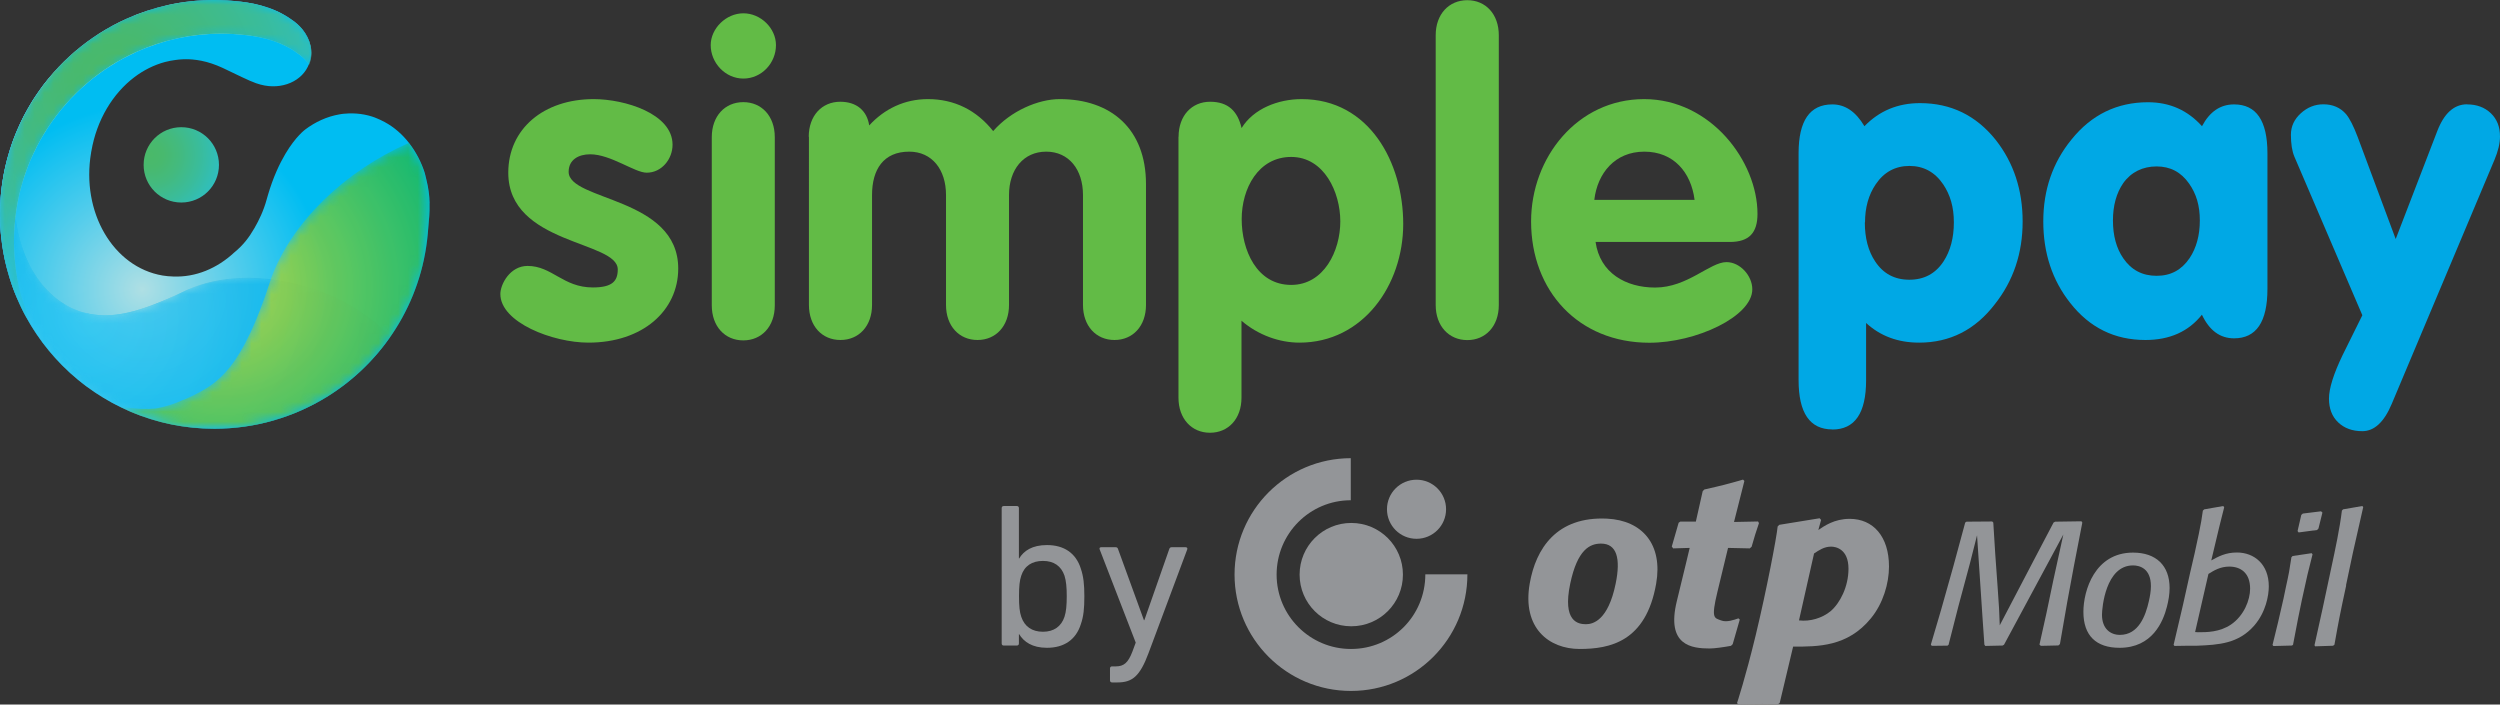 <?xml version="1.0" encoding="UTF-8"?>
<svg id="Layer_2" data-name="Layer 2" xmlns="http://www.w3.org/2000/svg" xmlns:xlink="http://www.w3.org/1999/xlink" viewBox="0 0 255.52 72.01">
  <rect x="0" y="0" width="255.52" height="72.01" fill="#333333" stroke="none"/>
  <defs>
    <style>
      .cls-1 {
        opacity: .7;
      }

      .cls-1, .cls-2, .cls-3, .cls-4, .cls-5, .cls-6 {
        fill: none;
      }

      .cls-2 {
        opacity: .85;
      }

      .cls-3 {
        opacity: .95;
      }

      .cls-7 {
        fill: #00a8e5;
      }

      .cls-8, .cls-9 {
        fill: #939598;
      }

      .cls-10 {
        fill: #62bb46;
      }

      .cls-11 {
        fill: url(#Linear_Gradient_1-13);
      }

      .cls-12 {
        fill: url(#Linear_Gradient_1-12);
      }

      .cls-13 {
        fill: url(#Linear_Gradient_1-10);
      }

      .cls-14 {
        fill: url(#Linear_Gradient_1-11);
      }

      .cls-4 {
        mask: url(#mask-2);
      }

      .cls-5 {
        mask: url(#mask-1);
      }

      .cls-15 {
        fill: url(#radial-gradient-10);
      }

      .cls-16 {
        fill: url(#radial-gradient-11);
      }

      .cls-17 {
        fill: url(#radial-gradient-16);
      }

      .cls-18 {
        fill: url(#radial-gradient-15);
      }

      .cls-19 {
        fill: url(#radial-gradient-12);
      }

      .cls-20 {
        fill: url(#radial-gradient-14);
      }

      .cls-21 {
        fill: url(#radial-gradient-13);
      }

      .cls-6 {
        mask: url(#mask);
      }

      .cls-22 {
        fill: url(#radial-gradient-6);
      }

      .cls-23 {
        fill: url(#radial-gradient-5);
      }

      .cls-24 {
        fill: url(#radial-gradient-3);
      }

      .cls-25 {
        fill: url(#radial-gradient-4);
      }

      .cls-26 {
        fill: url(#radial-gradient-9);
      }

      .cls-27 {
        fill: url(#radial-gradient-8);
      }

      .cls-28 {
        fill: url(#radial-gradient-7);
      }

      .cls-29 {
        fill: url(#radial-gradient-2);
      }

      .cls-30 {
        fill: url(#Linear_Gradient_1);
      }

      .cls-31 {
        fill: url(#radial-gradient);
      }

      .cls-9 {
        fill-rule: evenodd;
      }

      .cls-32 {
        fill: url(#Linear_Gradient_1-6);
      }

      .cls-33 {
        fill: url(#Linear_Gradient_1-4);
      }

      .cls-34 {
        fill: url(#Linear_Gradient_1-7);
      }

      .cls-35 {
        fill: url(#Linear_Gradient_1-2);
      }

      .cls-36 {
        fill: url(#Linear_Gradient_1-3);
      }

      .cls-37 {
        fill: url(#Linear_Gradient_1-9);
      }

      .cls-38 {
        fill: url(#Linear_Gradient_1-5);
      }

      .cls-39 {
        fill: url(#Linear_Gradient_1-8);
      }
    </style>
    <radialGradient id="radial-gradient" cx="257.57" cy="966.62" fx="257.57" fy="966.62" r="22.07" gradientTransform="translate(-139.18 -564.12) scale(.6)" gradientUnits="userSpaceOnUse">
      <stop offset="0" stop-color="#4ab969"/>
      <stop offset=".1" stop-color="#48b96e"/>
      <stop offset=".23" stop-color="#43ba7f"/>
      <stop offset=".38" stop-color="#3abc9a"/>
      <stop offset=".55" stop-color="#2fbfc0"/>
      <stop offset=".72" stop-color="#20c3f1"/>
      <stop offset=".73" stop-color="#20c4f4"/>
    </radialGradient>
    <radialGradient id="radial-gradient-2" cx="256.19" cy="989.48" fx="256.19" fy="989.48" r="31.35" gradientTransform="translate(-139.18 -564.12) scale(.6)" gradientUnits="userSpaceOnUse">
      <stop offset="0" stop-color="#afdfe4"/>
      <stop offset=".5" stop-color="#55cdeb"/>
      <stop offset="1" stop-color="#00bdf2"/>
    </radialGradient>
    <radialGradient id="radial-gradient-3" cx="-791.85" cy="777.06" fx="-791.85" fy="777.06" r="24.11" gradientTransform="translate(233.64 -616.52) rotate(-35.13) scale(.68 .5)" gradientUnits="userSpaceOnUse">
      <stop offset="0" stop-color="#4bb967"/>
      <stop offset=".15" stop-color="#4ab96c"/>
      <stop offset=".34" stop-color="#47b97d"/>
      <stop offset=".56" stop-color="#43b998"/>
      <stop offset=".79" stop-color="#3db9be"/>
      <stop offset="1" stop-color="#37bae6"/>
    </radialGradient>
    <linearGradient id="Linear_Gradient_1" data-name="Linear Gradient 1" x1="14.95" y1="41.57" x2="-5.7" y2="40.67" gradientUnits="userSpaceOnUse">
      <stop offset="0" stop-color="#fff"/>
      <stop offset="1" stop-color="#000"/>
    </linearGradient>
    <linearGradient id="Linear_Gradient_1-2" data-name="Linear Gradient 1" x1="15.47" y1="29.69" x2="-5.18" y2="28.79" xlink:href="#Linear_Gradient_1"/>
    <linearGradient id="Linear_Gradient_1-3" data-name="Linear Gradient 1" x1="15.47" y1="29.69" x2="-5.18" y2="28.79" xlink:href="#Linear_Gradient_1"/>
    <linearGradient id="Linear_Gradient_1-4" data-name="Linear Gradient 1" x1="15.36" y1="32.03" x2="-5.26" y2="31.13" xlink:href="#Linear_Gradient_1"/>
    <linearGradient id="Linear_Gradient_1-5" data-name="Linear Gradient 1" x1="15.43" y1="30.65" x2="-5.22" y2="29.75" xlink:href="#Linear_Gradient_1"/>
    <linearGradient id="Linear_Gradient_1-6" data-name="Linear Gradient 1" x1="15.41" y1="31.17" x2="-5.25" y2="30.28" xlink:href="#Linear_Gradient_1"/>
    <linearGradient id="Linear_Gradient_1-7" data-name="Linear Gradient 1" x1="15.41" y1="31.17" x2="-5.25" y2="30.28" xlink:href="#Linear_Gradient_1"/>
    <linearGradient id="Linear_Gradient_1-8" data-name="Linear Gradient 1" x1="15.36" y1="32.16" x2="-5.29" y2="31.27" xlink:href="#Linear_Gradient_1"/>
    <linearGradient id="Linear_Gradient_1-9" data-name="Linear Gradient 1" x1="16.06" y1="16.13" x2="-4.59" y2="15.23" xlink:href="#Linear_Gradient_1"/>
    <linearGradient id="Linear_Gradient_1-10" data-name="Linear Gradient 1" x1="15.66" y1="25.26" x2="-4.99" y2="24.36" xlink:href="#Linear_Gradient_1"/>
    <mask id="mask" x="0" y="6.55" width="39.9" height="37.26" maskUnits="userSpaceOnUse">
      <g>
        <path class="cls-30" d="m19.27,43.66c-3.77-.59-7.42-2.07-10.55-4.26,3.01,2.27,6.62,3.78,10.55,4.26Z"/>
        <path class="cls-35" d="m5.72,30.62c.57.41,1.17.72,1.79.96-1.99-.9-3.55-2.55-4.58-4.67.33.78.77,1.51,1.35,2.17.42.57.9,1.09,1.44,1.54Z"/>
        <path class="cls-36" d="m5.72,30.62c.57.41,1.17.72,1.79.96-1.99-.9-3.55-2.55-4.58-4.67.33.78.77,1.51,1.35,2.17.42.57.9,1.09,1.44,1.54Z"/>
        <path class="cls-33" d="m7.51,31.57c.21.09.41.2.64.26-.22-.08-.43-.17-.64-.26Z"/>
        <path class="cls-38" d="m18.62,29.88c6.29-2.95,15.89-1.07,21.28,4.53-5.38-5.6-15.09-7.7-21.28-4.53Z"/>
        <path class="cls-32" d="m18.62,29.88c-5.35,2.51-7.82,2.73-10.48,1.95,2.19.78,4.19,1.27,10.48-1.95Z"/>
        <path class="cls-34" d="m18.62,29.88c-5.35,2.51-7.82,2.73-10.48,1.95,2.19.78,4.19,1.27,10.48-1.95Z"/>
        <path class="cls-39" d="m18.62,29.88c-6.29,3.22-8.28,2.73-10.48,1.95-.22-.06-.43-.17-.64-.26-.62-.23-1.21-.55-1.79-.96-.54-.45-1.02-.97-1.44-1.54-.58-.66-1.02-1.39-1.35-2.17-.94-1.93-1.45-4.25-1.46-6.74-.71,1.53-1.16,3.02-1.31,4.42.74,6.04,3.93,11.32,8.55,14.81,3.13,2.19,6.78,3.67,10.55,4.26.87.1,1.75.16,2.64.16,4.2,0,8.13-1.19,11.47-3.24,2.58-1.59,4.8-3.69,6.52-6.17-5.38-5.6-14.98-7.48-21.28-4.53Z"/>
        <path class="cls-37" d="m2.71,13.06c.89-2.51,2.17-4.71,3.69-6.51-.5.48-.99.99-1.46,1.5C1.85,11.82,0,16.65,0,21.91c0,.91.06,1.8.16,2.68.15-1.4.6-2.89,1.31-4.42-.01-2.27.39-4.7,1.24-7.11Z"/>
        <path class="cls-13" d="m18.62,29.88c-6.29,3.22-8.28,2.73-10.48,1.95-.22-.06-.43-.17-.64-.26-.62-.23-1.21-.55-1.79-.96-.54-.45-1.02-.97-1.44-1.54-.58-.66-1.02-1.39-1.35-2.17-.94-1.93-1.45-4.25-1.46-6.74-.01-2.27.39-4.7,1.24-7.11.89-2.51,2.17-4.71,3.69-6.51-.5.48-.99.99-1.46,1.5C1.85,11.82,0,16.65,0,21.91c0,.91.06,1.8.16,2.68.74,6.04,3.93,11.32,8.55,14.81,3.13,2.19,6.78,3.67,10.55,4.26.87.1,1.75.16,2.64.16,4.2,0,8.13-1.19,11.47-3.24,2.58-1.59,4.8-3.69,6.52-6.17-5.38-5.6-14.98-7.48-21.28-4.53Z"/>
      </g>
    </mask>
    <radialGradient id="radial-gradient-4" cx="247" cy="994.56" fx="247" fy="994.56" r="57.46" gradientTransform="translate(-139.18 -564.12) scale(.6)" gradientUnits="userSpaceOnUse">
      <stop offset="0" stop-color="#20c4f4"/>
      <stop offset="1" stop-color="#009ad1"/>
    </radialGradient>
    <radialGradient id="radial-gradient-5" cx="247" cy="994.56" fx="247" fy="994.56" r="57.47" xlink:href="#radial-gradient-4"/>
    <radialGradient id="radial-gradient-6" cx="247" cy="994.56" fx="247" fy="994.56" r="57.47" xlink:href="#radial-gradient-4"/>
    <radialGradient id="radial-gradient-7" cx="247" cy="994.58" fx="247" fy="994.58" r="57.19" xlink:href="#radial-gradient-4"/>
    <radialGradient id="radial-gradient-8" cx="247" cy="994.56" fx="247" fy="994.56" r="57.46" xlink:href="#radial-gradient-4"/>
    <radialGradient id="radial-gradient-9" cx="247" cy="994.56" fx="247" fy="994.56" r="57.46" xlink:href="#radial-gradient-4"/>
    <radialGradient id="radial-gradient-10" cx="247" cy="994.56" fx="247" fy="994.56" r="57.46" xlink:href="#radial-gradient-4"/>
    <radialGradient id="radial-gradient-11" cx="247" cy="994.56" fx="247" fy="994.56" r="57.46" xlink:href="#radial-gradient-4"/>
    <radialGradient id="radial-gradient-12" cx="247" cy="994.56" fx="247" fy="994.56" r="57.46" xlink:href="#radial-gradient-4"/>
    <radialGradient id="radial-gradient-13" cx="247" cy="994.56" fx="247" fy="994.56" r="57.46" gradientTransform="translate(-139.18 -564.12) scale(.6)" gradientUnits="userSpaceOnUse">
      <stop offset="0" stop-color="#20c4f4"/>
      <stop offset="1" stop-color="#00a8e5"/>
    </radialGradient>
    <linearGradient id="Linear_Gradient_1-11" data-name="Linear Gradient 1" x1="31.42" y1="29.89" x2="81.79" y2="13.79" xlink:href="#Linear_Gradient_1"/>
    <mask id="mask-1" x="12.2" y="14.59" width="31.71" height="29.23" maskUnits="userSpaceOnUse">
      <g class="cls-2">
        <path class="cls-14" d="m27.69,28.52c-2.97,9.22-5.38,10.68-8.26,12.05-.28.15-.58.26-.87.37-.82.37-1.7.65-2.65.81-.96.09-1.92.05-2.89-.1-.27-.02-.54-.05-.81-.08,2.93,1.45,6.22,2.26,9.7,2.26,4.2,0,8.13-1.19,11.47-3.24,5.73-3.52,9.7-9.61,10.34-16.66.03-.38.13-1.59.15-1.79,0-.06,0-.12.01-.18,0-.14.02-.28.02-.41,0-.06,0-.13,0-.19,0-.14,0-.28,0-.42,0-.05,0-.1,0-.16,0-.19-.01-.39-.03-.58,0,0,0,0,0,0-.01-.19-.04-.37-.06-.56,0-.05-.01-.09-.02-.14-.02-.14-.04-.29-.07-.43,0-.05-.02-.1-.03-.15-.03-.15-.06-.3-.1-.45,0-.03-.01-.06-.02-.09-.05-.21-.07-.33-.12-.5-.03-.16-.08-.26-.16-.52-.37-1.02-.88-1.95-1.51-2.75-6.51,2.86-11.99,8.08-14.11,13.93Z"/>
      </g>
    </mask>
    <radialGradient id="radial-gradient-14" cx="-1594.37" cy="-274.06" fx="-1594.37" fy="-274.06" r="45.87" gradientTransform="translate(815.71 -530.84) rotate(-45) scale(.6)" gradientUnits="userSpaceOnUse">
      <stop offset="0" stop-color="#cbdb2a"/>
      <stop offset="1" stop-color="#00b259"/>
    </radialGradient>
    <linearGradient id="Linear_Gradient_1-12" data-name="Linear Gradient 1" x1="0" y1="16.88" x2="31.82" y2="16.88" xlink:href="#Linear_Gradient_1"/>
    <linearGradient id="Linear_Gradient_1-13" data-name="Linear Gradient 1" x1="0" y1="16.88" x2="31.82" y2="16.88" xlink:href="#Linear_Gradient_1"/>
    <mask id="mask-2" x="0" y="0" width="31.82" height="33.77" maskUnits="userSpaceOnUse">
      <g>
        <path class="cls-12" d="m13.96,5.3c2.66-1.2,5.6-1.86,8.7-1.86.41,0,.82.02,1.23.04.87.08,2.83.14,4.88,1.03.65.29,1.17.6,1.58.9.41.27.76.58,1.04.94.07.09.13.18.2.27,0-.03.03-.06.04-.09.44-1.19.12-2.5-.71-3.52-.3-.36-.66-.69-1.08-.97-.42-.31-.96-.63-1.63-.93C26.1.18,24.08.13,23.18.04c-.42-.02-.84-.04-1.27-.04-3.2,0-6.24.69-8.98,1.92C5.3,5.35,0,13.01,0,21.91c0,4.37,1.28,8.44,3.48,11.86-1.31-2.76-2.05-5.85-2.05-9.11C1.44,16.04,6.58,8.62,13.96,5.3Z"/>
        <path class="cls-11" d="m13.96,5.3c2.66-1.2,5.6-1.86,8.7-1.86.41,0,.82.02,1.23.04.87.08,2.83.14,4.88,1.03.65.29,1.17.6,1.58.9.41.27.76.58,1.04.94.07.09.13.18.2.27,0-.03.03-.06.04-.09.44-1.19.12-2.5-.71-3.52-.3-.36-.66-.69-1.08-.97-.42-.31-.96-.63-1.63-.93C26.1.18,24.08.13,23.18.04c-.42-.02-.84-.04-1.27-.04-3.2,0-6.24.69-8.98,1.92C5.3,5.35,0,13.01,0,21.91c0,4.37,1.28,8.44,3.48,11.86-1.31-2.76-2.05-5.85-2.05-9.11C1.44,16.04,6.58,8.62,13.96,5.3Z"/>
      </g>
    </mask>
    <radialGradient id="radial-gradient-15" cx="251.65" cy="953.74" fx="251.65" fy="953.74" r="49.35" gradientTransform="translate(-139.18 -564.12) scale(.6)" gradientUnits="userSpaceOnUse">
      <stop offset="0" stop-color="#fff"/>
      <stop offset="1" stop-color="#00baed"/>
    </radialGradient>
    <radialGradient id="radial-gradient-16" cx="251.65" cy="953.74" fx="251.65" fy="953.74" r="49.35" gradientTransform="translate(-139.18 -564.12) scale(.6)" gradientUnits="userSpaceOnUse">
      <stop offset="0" stop-color="#4ab969"/>
      <stop offset=".14" stop-color="#48b96e"/>
      <stop offset=".32" stop-color="#43ba7f"/>
      <stop offset=".53" stop-color="#3abc9a"/>
      <stop offset=".75" stop-color="#2fbfc0"/>
      <stop offset=".99" stop-color="#20c3f1"/>
      <stop offset="1" stop-color="#20c4f4"/>
    </radialGradient>
  </defs>
  <g id="Layer_1-2" data-name="Layer 1">
    <g>
      <g>
        <g>
          <path class="cls-10" d="m66.09,17.65c-1.21,0-3.67-1.88-5.77-1.88-1.17,0-2.2.54-2.2,1.79,0,3,11.2,2.56,11.2,9.89,0,4.3-3.63,7.57-9.18,7.57-3.63,0-9-2.06-9-4.97,0-.99.98-2.87,2.78-2.87,2.51,0,3.62,2.2,6.67,2.2,1.97,0,2.55-.63,2.55-1.84,0-2.95-11.19-2.51-11.19-9.89,0-4.48,3.62-7.52,8.73-7.52,3.17,0,8.06,1.48,8.06,4.66,0,1.48-1.12,2.86-2.64,2.86"/>
          <path class="cls-10" d="m79.31,4.61c0,1.85-1.48,3.42-3.33,3.42s-3.34-1.6-3.34-3.42c0-1.69,1.56-3.25,3.34-3.25s3.33,1.53,3.33,3.25m-6.56,9.41c0-2.15,1.34-3.58,3.22-3.58s3.22,1.43,3.22,3.58v17.19c0,2.15-1.34,3.58-3.22,3.58s-3.22-1.43-3.22-3.58V14.02Z"/>
          <path class="cls-10" d="m82.66,13.98c0-2.15,1.34-3.58,3.22-3.58,1.66,0,2.73.9,2.96,2.42,1.56-1.7,3.62-2.69,6-2.69,2.69,0,4.96,1.12,6.67,3.27,1.79-2.06,4.61-3.27,6.8-3.27,5.24,0,8.82,3.04,8.82,8.69v12.35c0,2.15-1.34,3.58-3.22,3.58s-3.22-1.43-3.22-3.58v-11.24c0-2.6-1.44-4.43-3.76-4.43s-3.8,1.83-3.8,4.43v11.24c0,2.15-1.34,3.58-3.22,3.58s-3.22-1.43-3.22-3.58v-11.24c0-2.6-1.43-4.43-3.76-4.43-2.64,0-3.8,1.83-3.8,4.43v11.24c0,2.15-1.34,3.58-3.23,3.58s-3.22-1.43-3.22-3.58V13.98Z"/>
          <path class="cls-10" d="m120.46,13.98c0-2.15,1.34-3.58,3.22-3.58s2.82.99,3.22,2.69c1.21-1.97,3.72-2.96,6.13-2.96,6.94,0,10.39,6.5,10.39,12.76s-4.12,12.13-10.61,12.13c-2.02,0-4.21-.76-5.92-2.24v7.87c0,2.15-1.34,3.58-3.22,3.58s-3.22-1.44-3.22-3.58V13.98Zm11.51,15.14c3.36,0,5.02-3.49,5.02-6.49s-1.66-6.59-5.02-6.59-5.06,3.22-5.06,6.36,1.52,6.72,5.06,6.72"/>
          <path class="cls-10" d="m146.74,3.6c0-2.15,1.35-3.58,3.23-3.58s3.22,1.43,3.22,3.58v27.58c0,2.15-1.34,3.58-3.22,3.58s-3.23-1.44-3.23-3.58V3.6Z"/>
          <path class="cls-10" d="m163.08,24.73c.45,3.18,3.09,4.66,6.09,4.66,3.31,0,5.59-2.6,7.29-2.6,1.39,0,2.64,1.39,2.64,2.78,0,2.77-5.73,5.46-10.52,5.46-7.25,0-12.09-5.29-12.09-12.4,0-6.54,4.74-12.5,11.55-12.5s11.59,6.36,11.59,11.73c0,1.93-.85,2.87-2.82,2.87h-13.74Zm10.12-4.3c-.36-2.82-2.14-4.93-5.14-4.93s-4.79,2.2-5.11,4.93h10.25Z"/>
        </g>
        <g>
          <path class="cls-7" d="m187.28,43.89c-2.3,0-3.45-1.68-3.45-5.03V15.66c0-3.33,1.15-4.99,3.45-4.99,1.31,0,2.4.74,3.28,2.23,1.52-1.57,3.41-2.36,5.68-2.36,3.15,0,5.73,1.25,7.74,3.76,1.83,2.33,2.75,5.11,2.75,8.35s-.95,6.05-2.84,8.44c-2.01,2.62-4.59,3.93-7.74,3.93-2.16,0-3.96-.67-5.42-2.01v5.86c0,3.35-1.15,5.03-3.45,5.03Zm3.32-21.16c0,1.6.35,2.93,1.05,3.98.82,1.25,1.98,1.88,3.5,1.88s2.68-.63,3.5-1.88c.7-1.08,1.05-2.4,1.05-3.98s-.37-2.81-1.09-3.89c-.85-1.25-2-1.88-3.45-1.88s-2.61.63-3.45,1.88c-.73,1.08-1.09,2.38-1.09,3.89Z"/>
          <path class="cls-7" d="m225.05,32.17c-1.37,1.72-3.29,2.58-5.77,2.58-3.15,0-5.71-1.26-7.69-3.79-1.84-2.33-2.75-5.11-2.75-8.33s.96-6.02,2.89-8.38c2.04-2.53,4.65-3.8,7.82-3.8,2.21,0,4.05.82,5.51,2.45.79-1.49,1.88-2.23,3.28-2.23,2.27,0,3.41,1.66,3.41,4.99v13.88c0,3.36-1.14,5.04-3.41,5.04-1.43,0-2.52-.8-3.28-2.4Zm-9.09-9.64c0,1.55.35,2.84,1.05,3.86.82,1.2,1.95,1.8,3.41,1.8s2.55-.6,3.37-1.8c.7-1.05,1.05-2.34,1.05-3.86s-.36-2.72-1.1-3.77c-.82-1.17-1.92-1.75-3.32-1.75s-2.6.57-3.41,1.71c-.7,1.02-1.05,2.3-1.05,3.82Z"/>
          <path class="cls-7" d="m252.15,10.67c.99,0,1.8.3,2.43.9.63.6.94,1.39.94,2.38,0,.7-.19,1.5-.57,2.4l-10.49,24.92c-.78,1.87-1.79,2.8-3.01,2.8-1.02,0-1.84-.3-2.47-.9-.63-.6-.94-1.41-.94-2.43s.46-2.51,1.4-4.46c.67-1.37,1.34-2.72,2.01-4.06l-6.95-16.22c-.23-.55-.35-1.3-.35-2.23,0-.84.33-1.57,1.01-2.19.67-.61,1.44-.92,2.31-.92.96,0,1.74.34,2.32,1.01.38.46.77,1.24,1.18,2.32l3.89,10.44,4.24-11.01c.7-1.84,1.72-2.76,3.06-2.76Z"/>
        </g>
      </g>
      <g>
        <g>
          <path class="cls-8" d="m169.27,59.67c-1.04,5.91-4.71,6.66-7.82,6.66s-5.9-2.12-5.1-6.69c.62-3.57,2.75-6.88,7.91-6.63,3.6.18,5.72,2.64,5.01,6.66Zm-5.63-4.11c-1.13,0-2.41.58-3.15,4.09-.82,3.9.82,4.15,1.61,4.15.72,0,2.26-.39,3.03-4.13.54-2.61.11-4.11-1.49-4.11Z"/>
          <path class="cls-8" d="m177.11,65.82l-.19.19c-.77.14-1.68.27-2.17.27-1.82,0-4.49-.28-3.36-4.86.76-3.1,1.31-5.42,1.31-5.42l-1.69.05-.14-.19.7-2.43.17-.12h1.59l.7-3.11.17-.17c1.81-.41,2.29-.53,3.95-1.01l.14.14-1.06,4.19,2.46-.05.09.17c-.34,1.01-.43,1.28-.75,2.41l-.19.17-2.22-.05s-.45,1.87-1.08,4.47c-.68,2.81-.32,2.67.36,2.94.58.23,1.35-.06,1.78-.21l.14.12-.72,2.5Z"/>
          <path class="cls-8" d="m185.82,54.19c.63-.43,1.66-1.16,3.23-1.16,2.41,0,4.02,1.81,4.02,4.87,0,1.73-.6,3.78-1.85,5.3-2.38,2.91-5.4,2.89-7.95,2.89l-1.37,5.76-.17.12c-.55,0-1.08-.02-1.64-.02-.82,0-1.54.05-2.43.07l-.12-.17s.85-2.55,1.91-6.94c1.11-4.61,2.14-10,2.24-11.1l.17-.17,4.12-.67.15.17-.29,1.06Zm-1.95,9.22c1.14.14,2.38-.24,3.23-.94.96-.82,1.83-2.5,1.83-4.34,0-2.02-1.3-2.26-1.78-2.26-.7,0-1.23.36-1.74.7l-1.54,6.84Z"/>
          <path class="cls-9" d="m126.18,58.73c0-6.57,5.32-11.89,11.88-11.9v4.3c-4.19,0-7.58,3.41-7.58,7.6s3.4,7.6,7.6,7.6,7.6-3.37,7.6-7.63h4.3c0,6.6-5.33,11.92-11.9,11.92s-11.9-5.32-11.9-11.9Z"/>
          <path class="cls-8" d="m141.76,52.05c0-1.67,1.35-3.02,3.02-3.02s3.02,1.35,3.02,3.02-1.35,3.02-3.02,3.02-3.02-1.35-3.02-3.02Z"/>
        </g>
        <g>
          <path class="cls-8" d="m132.83,58.73c0-2.92,2.36-5.28,5.28-5.28s5.28,2.36,5.28,5.28-2.36,5.28-5.28,5.28-5.28-2.36-5.28-5.28Z"/>
          <g>
            <path class="cls-8" d="m210.52,65.85l-.14.12-1.79.04-.14-.13.72-3.24.7-3.35,1.02-4.66-4.09,7.6-1.97,3.66-.14.09-1.78.04-.09-.13-.18-2.6-.57-8.58-.73,2.88-1.18,4.39-1,3.92-.11.09-1.61.02-.09-.13,1.04-3.53,1.27-4.51,1.2-4.43.13-.09,2.63-.02.11.11.2,3.21.25,3.49c.14,1.93.16,2.31.21,3.8l3.73-7.13,1.77-3.37.16-.09,2.69-.04.09.13-.86,4.44-.68,3.67-.75,4.32Z"/>
            <path class="cls-8" d="m216.63,66.21c-2.38,0-3.69-1.24-3.69-3.67,0-2.19,1.17-6.06,5.07-6.06,2.35,0,3.74,1.31,3.74,3.62,0,.63-.11,1.27-.27,1.9-.39,1.54-1.49,4.21-4.85,4.21Zm3.21-6.31c0-1.81-1.16-2.11-1.83-2.11-2.81,0-3.17,4.37-3.17,5.04,0,1.43.86,2.06,1.83,2.06,1.92,0,2.63-1.97,2.96-3.44.12-.52.21-1.04.21-1.54Z"/>
            <path class="cls-8" d="m222.16,65.91l.95-4.05.73-3.28c.32-1.34.63-2.71.9-4.03.23-1.13.3-1.54.41-2.36l.14-.13,1.95-.34.09.13-.5,1.99-.82,3.44c.75-.41,1.47-.81,2.62-.81,1.77,0,3.26,1.2,3.26,3.46,0,.91-.29,2.63-1.49,4.01-1.61,1.84-3.6,1.97-5.91,2.06h-.99l-1.25.02-.09-.11Zm2.19-1.31l.29.02c.93,0,2.22,0,3.39-.79,1.33-.91,1.95-2.51,1.95-3.66,0-1.63-.98-2.26-2.13-2.26-.91,0-1.56.39-2.13.75l-1.36,5.93Z"/>
            <path class="cls-8" d="m234.38,65.89l-.12.09-1.9.05-.09-.11c.5-2.01.64-2.6,1.13-4.77l.23-1.11c.32-1.45.38-1.79.57-3.08l.12-.13,1.95-.29.09.12c-.45,1.74-.56,2.22-1.09,4.66l-.38,1.85-.52,2.71Zm2.58-11.86l-.14.14-1.88.25-.11-.14.38-1.65.16-.14,1.86-.23.14.13-.41,1.65Z"/>
            <path class="cls-8" d="m239.8,59.83c-.68,3.15-.77,3.65-1.2,6.06l-.14.11-1.83.06-.07-.11.82-3.71.89-4.17c.41-1.9.88-4.1,1.09-5.88l.12-.13,1.97-.34.09.11-1.06,4.69-.7,3.31Z"/>
          </g>
        </g>
      </g>
      <g>
        <path class="cls-8" d="m102.59,65.98c-.13,0-.21-.08-.21-.21v-13.84c0-.13.08-.21.21-.21h1.34c.13,0,.21.08.21.21v5.16h.02c.48-.8,1.34-1.38,2.85-1.38,1.74,0,2.96.82,3.46,2.41.27.8.36,1.59.36,2.83s-.08,2.05-.36,2.85c-.5,1.59-1.72,2.41-3.46,2.41-1.51,0-2.37-.61-2.85-1.4h-.02v.96c0,.13-.08.21-.21.21h-1.34Zm6.21-2.94c.17-.52.23-1.18.23-2.1s-.06-1.55-.23-2.1c-.34-.99-1.09-1.51-2.2-1.51s-1.89.5-2.22,1.51c-.17.5-.23,1.09-.23,2.1s.06,1.61.23,2.1c.34,1.01,1.11,1.53,2.22,1.53s1.87-.54,2.2-1.53Z"/>
        <path class="cls-8" d="m113.66,69.75c-.13,0-.21-.08-.21-.21v-1.22c0-.13.08-.21.21-.21h.38c.82,0,1.26-.36,1.7-1.51l.34-.92-3.69-9.54c-.04-.13.02-.21.17-.21h1.47c.13,0,.21.06.25.21l2.64,7.25h.04l2.54-7.25c.04-.15.13-.21.25-.21h1.43c.12,0,.21.08.17.21l-3.96,10.61c-.88,2.37-1.66,3-3.17,3h-.55Z"/>
      </g>
      <g>
        <path class="cls-31" d="m22.38,16.85c0,2.13-1.72,3.85-3.85,3.85s-3.85-1.72-3.85-3.85,1.72-3.85,3.85-3.85,3.85,1.72,3.85,3.85Z"/>
        <path class="cls-29" d="m43.91,20.76c0-.19-.01-.39-.03-.58,0,0,0,0,0,0-.01-.19-.04-.37-.06-.56,0-.05-.01-.09-.02-.14-.02-.14-.04-.29-.07-.43,0-.05-.02-.1-.03-.15-.03-.15-.06-.3-.1-.45,0-.03-.01-.06-.02-.09-.05-.21-.07-.33-.12-.5-.03-.16-.08-.26-.16-.52-.83-2.28-2.36-4.12-4.35-5.05-.04-.02-.08-.04-.12-.06-.03-.01-.05-.02-.08-.03-.04-.02-.09-.04-.13-.06-.08-.03-.16-.07-.24-.1-.02,0-.04-.02-.07-.03.02,0,.04.01.06.02-.48-.18-.99-.31-1.52-.38-.54-.07-1.08-.08-1.61-.03.03,0,.05,0,.08,0-.03,0-.06,0-.09,0-.04,0-.09,0-.13.01-.14.01-.28.04-.41.06-1.27.22-2.47.77-3.54,1.58l.06-.04s-.97.68-2.05,2.51c-.6,1.02-1.24,2.38-1.77,4.18-.04.14-.08.28-.12.42,0,0,0,0,0,0-.34,1.25-.81,2.18-1.26,2.97-.57.99-1.16,1.75-2.05,2.48-1.76,1.64-3.96,2.57-6.27,2.47-.36-.01-.71-.04-1.07-.1-5.06-.86-8.34-6.48-7.31-12.55,0-.06.02-.11.03-.17.55-3.2,2.2-5.89,4.39-7.55.95-.72,2.01-1.25,3.12-1.55.36-.09.72-.17,1.08-.21.47-.07.96-.09,1.44-.07.1,0,.19.01.3.02.58.05,1.24.17,1.96.41.36.12.74.27,1.13.45,1.55.72,2.52,1.25,3.45,1.58,0,0,0,0,.01,0,0,0,0,0,0,0,.13.05.26.09.39.12.01,0,.03,0,.04.01,2.13.57,4.29-.33,4.95-2.15.44-1.19.12-2.5-.71-3.52-.3-.36-.66-.69-1.08-.97-.42-.31-.96-.63-1.63-.93C26.1.18,24.08.13,23.18.04c-.42-.02-.84-.04-1.27-.04-3.2,0-6.24.69-8.98,1.92C5.3,5.35,0,13.01,0,21.91c0,12.1,9.81,21.91,21.91,21.91,4.2,0,8.13-1.19,11.47-3.24,5.73-3.52,9.7-9.61,10.34-16.66.03-.38.13-1.59.15-1.79,0-.06,0-.12.01-.18,0-.14.02-.28.02-.41,0-.06,0-.13,0-.19,0-.14,0-.28,0-.42,0-.05,0-.1,0-.16Z"/>
        <path class="cls-24" d="m2.71,13.06c.89-2.51,2.17-4.71,3.69-6.51-.5.48-.99.99-1.46,1.5C1.85,11.82,0,16.65,0,21.91c0,.91.06,1.8.16,2.68.15-1.4.6-2.89,1.31-4.42-.01-2.27.39-4.7,1.24-7.11Z"/>
        <g class="cls-6">
          <g class="cls-1">
            <path class="cls-25" d="m19.27,43.66c-3.77-.59-7.42-2.07-10.55-4.26,3.01,2.27,6.62,3.78,10.55,4.26Z"/>
            <path class="cls-23" d="m5.72,30.62c.57.41,1.17.72,1.79.96-1.99-.9-3.55-2.55-4.58-4.67.33.78.77,1.51,1.35,2.17.42.57.9,1.09,1.44,1.54Z"/>
            <path class="cls-22" d="m5.72,30.62c.57.41,1.17.72,1.79.96-1.99-.9-3.55-2.55-4.58-4.67.33.78.77,1.51,1.35,2.17.42.57.9,1.09,1.44,1.54Z"/>
            <path class="cls-28" d="m7.51,31.57c.21.09.41.2.64.26-.22-.08-.43-.17-.64-.26Z"/>
            <path class="cls-27" d="m18.62,29.88c6.29-2.95,15.89-1.07,21.28,4.53-5.38-5.6-15.09-7.7-21.28-4.53Z"/>
            <path class="cls-26" d="m18.62,29.88c-5.35,2.51-7.82,2.73-10.48,1.95,2.19.78,4.19,1.27,10.48-1.95Z"/>
            <path class="cls-15" d="m18.62,29.88c-5.35,2.51-7.82,2.73-10.48,1.95,2.19.78,4.19,1.27,10.48-1.95Z"/>
            <path class="cls-16" d="m18.62,29.88c-6.29,3.22-8.28,2.73-10.48,1.95-.22-.06-.43-.17-.64-.26-.62-.23-1.21-.55-1.79-.96-.54-.45-1.02-.97-1.44-1.54-.58-.66-1.02-1.39-1.35-2.17-.94-1.93-1.45-4.25-1.46-6.74-.71,1.53-1.16,3.02-1.31,4.42.74,6.04,3.93,11.32,8.55,14.81,3.13,2.19,6.78,3.67,10.55,4.26.87.1,1.75.16,2.64.16,4.2,0,8.13-1.19,11.47-3.24,2.58-1.59,4.8-3.69,6.52-6.17-5.38-5.6-14.98-7.48-21.28-4.53Z"/>
            <path class="cls-19" d="m2.71,13.06c.89-2.51,2.17-4.71,3.69-6.51-.5.48-.99.99-1.46,1.5C1.85,11.82,0,16.65,0,21.91c0,.91.06,1.8.16,2.68.15-1.4.6-2.89,1.31-4.42-.01-2.27.39-4.7,1.24-7.11Z"/>
            <path class="cls-21" d="m18.62,29.88c-6.29,3.22-8.28,2.73-10.48,1.95-.22-.06-.43-.17-.64-.26-.62-.23-1.21-.55-1.79-.96-.54-.45-1.02-.97-1.44-1.54-.58-.66-1.02-1.39-1.35-2.17-.94-1.93-1.45-4.25-1.46-6.74-.01-2.27.39-4.7,1.24-7.11.89-2.51,2.17-4.71,3.69-6.51-.5.48-.99.99-1.46,1.5C1.85,11.82,0,16.65,0,21.91c0,.91.06,1.8.16,2.68.74,6.04,3.93,11.32,8.55,14.81,3.13,2.19,6.78,3.67,10.55,4.26.87.1,1.75.16,2.64.16,4.2,0,8.13-1.19,11.47-3.24,2.58-1.59,4.8-3.69,6.52-6.17-5.38-5.6-14.98-7.48-21.28-4.53Z"/>
          </g>
        </g>
        <g class="cls-5">
          <g class="cls-3">
            <path class="cls-20" d="m27.69,28.52c-2.97,9.22-5.38,10.68-8.26,12.05-.28.15-.58.26-.87.37-.82.37-1.7.65-2.65.81-.96.09-1.92.05-2.89-.1-.27-.02-.54-.05-.81-.08,2.93,1.45,6.22,2.26,9.7,2.26,4.2,0,8.13-1.19,11.47-3.24,5.73-3.52,9.7-9.61,10.34-16.66.03-.38.13-1.59.15-1.79,0-.06,0-.12.01-.18,0-.14.02-.28.02-.41,0-.06,0-.13,0-.19,0-.14,0-.28,0-.42,0-.05,0-.1,0-.16,0-.19-.01-.39-.03-.58,0,0,0,0,0,0-.01-.19-.04-.37-.06-.56,0-.05-.01-.09-.02-.14-.02-.14-.04-.29-.07-.43,0-.05-.02-.1-.03-.15-.03-.15-.06-.3-.1-.45,0-.03-.01-.06-.02-.09-.05-.21-.07-.33-.12-.5-.03-.16-.08-.26-.16-.52-.37-1.02-.88-1.95-1.51-2.75-6.51,2.86-11.99,8.08-14.11,13.93Z"/>
          </g>
        </g>
        <g class="cls-4">
          <g>
            <path class="cls-18" d="m13.96,5.3c2.66-1.2,5.6-1.86,8.7-1.86.41,0,.82.02,1.23.04.87.08,2.83.14,4.88,1.03.65.29,1.17.6,1.58.9.41.27.76.58,1.04.94.07.09.13.18.2.27,0-.03.03-.06.04-.09.44-1.19.12-2.5-.71-3.52-.3-.36-.66-.69-1.08-.97-.42-.31-.96-.63-1.63-.93C26.1.18,24.08.13,23.18.04c-.42-.02-.84-.04-1.27-.04-3.2,0-6.24.69-8.98,1.92C5.3,5.35,0,13.01,0,21.91c0,4.37,1.28,8.44,3.48,11.86-1.31-2.76-2.05-5.85-2.05-9.11C1.44,16.04,6.58,8.62,13.96,5.3Z"/>
            <path class="cls-17" d="m13.96,5.3c2.66-1.2,5.6-1.86,8.7-1.86.41,0,.82.02,1.23.04.87.08,2.83.14,4.88,1.03.65.29,1.17.6,1.58.9.41.27.76.58,1.04.94.07.09.13.18.2.27,0-.03.03-.06.04-.09.44-1.19.12-2.5-.71-3.52-.3-.36-.66-.69-1.08-.97-.42-.31-.96-.63-1.63-.93C26.1.18,24.08.13,23.18.04c-.42-.02-.84-.04-1.27-.04-3.2,0-6.24.69-8.98,1.92C5.3,5.35,0,13.01,0,21.91c0,4.37,1.28,8.44,3.48,11.86-1.31-2.76-2.05-5.85-2.05-9.11C1.44,16.04,6.58,8.62,13.96,5.3Z"/>
          </g>
        </g>
      </g>
    </g>
  </g>
</svg>